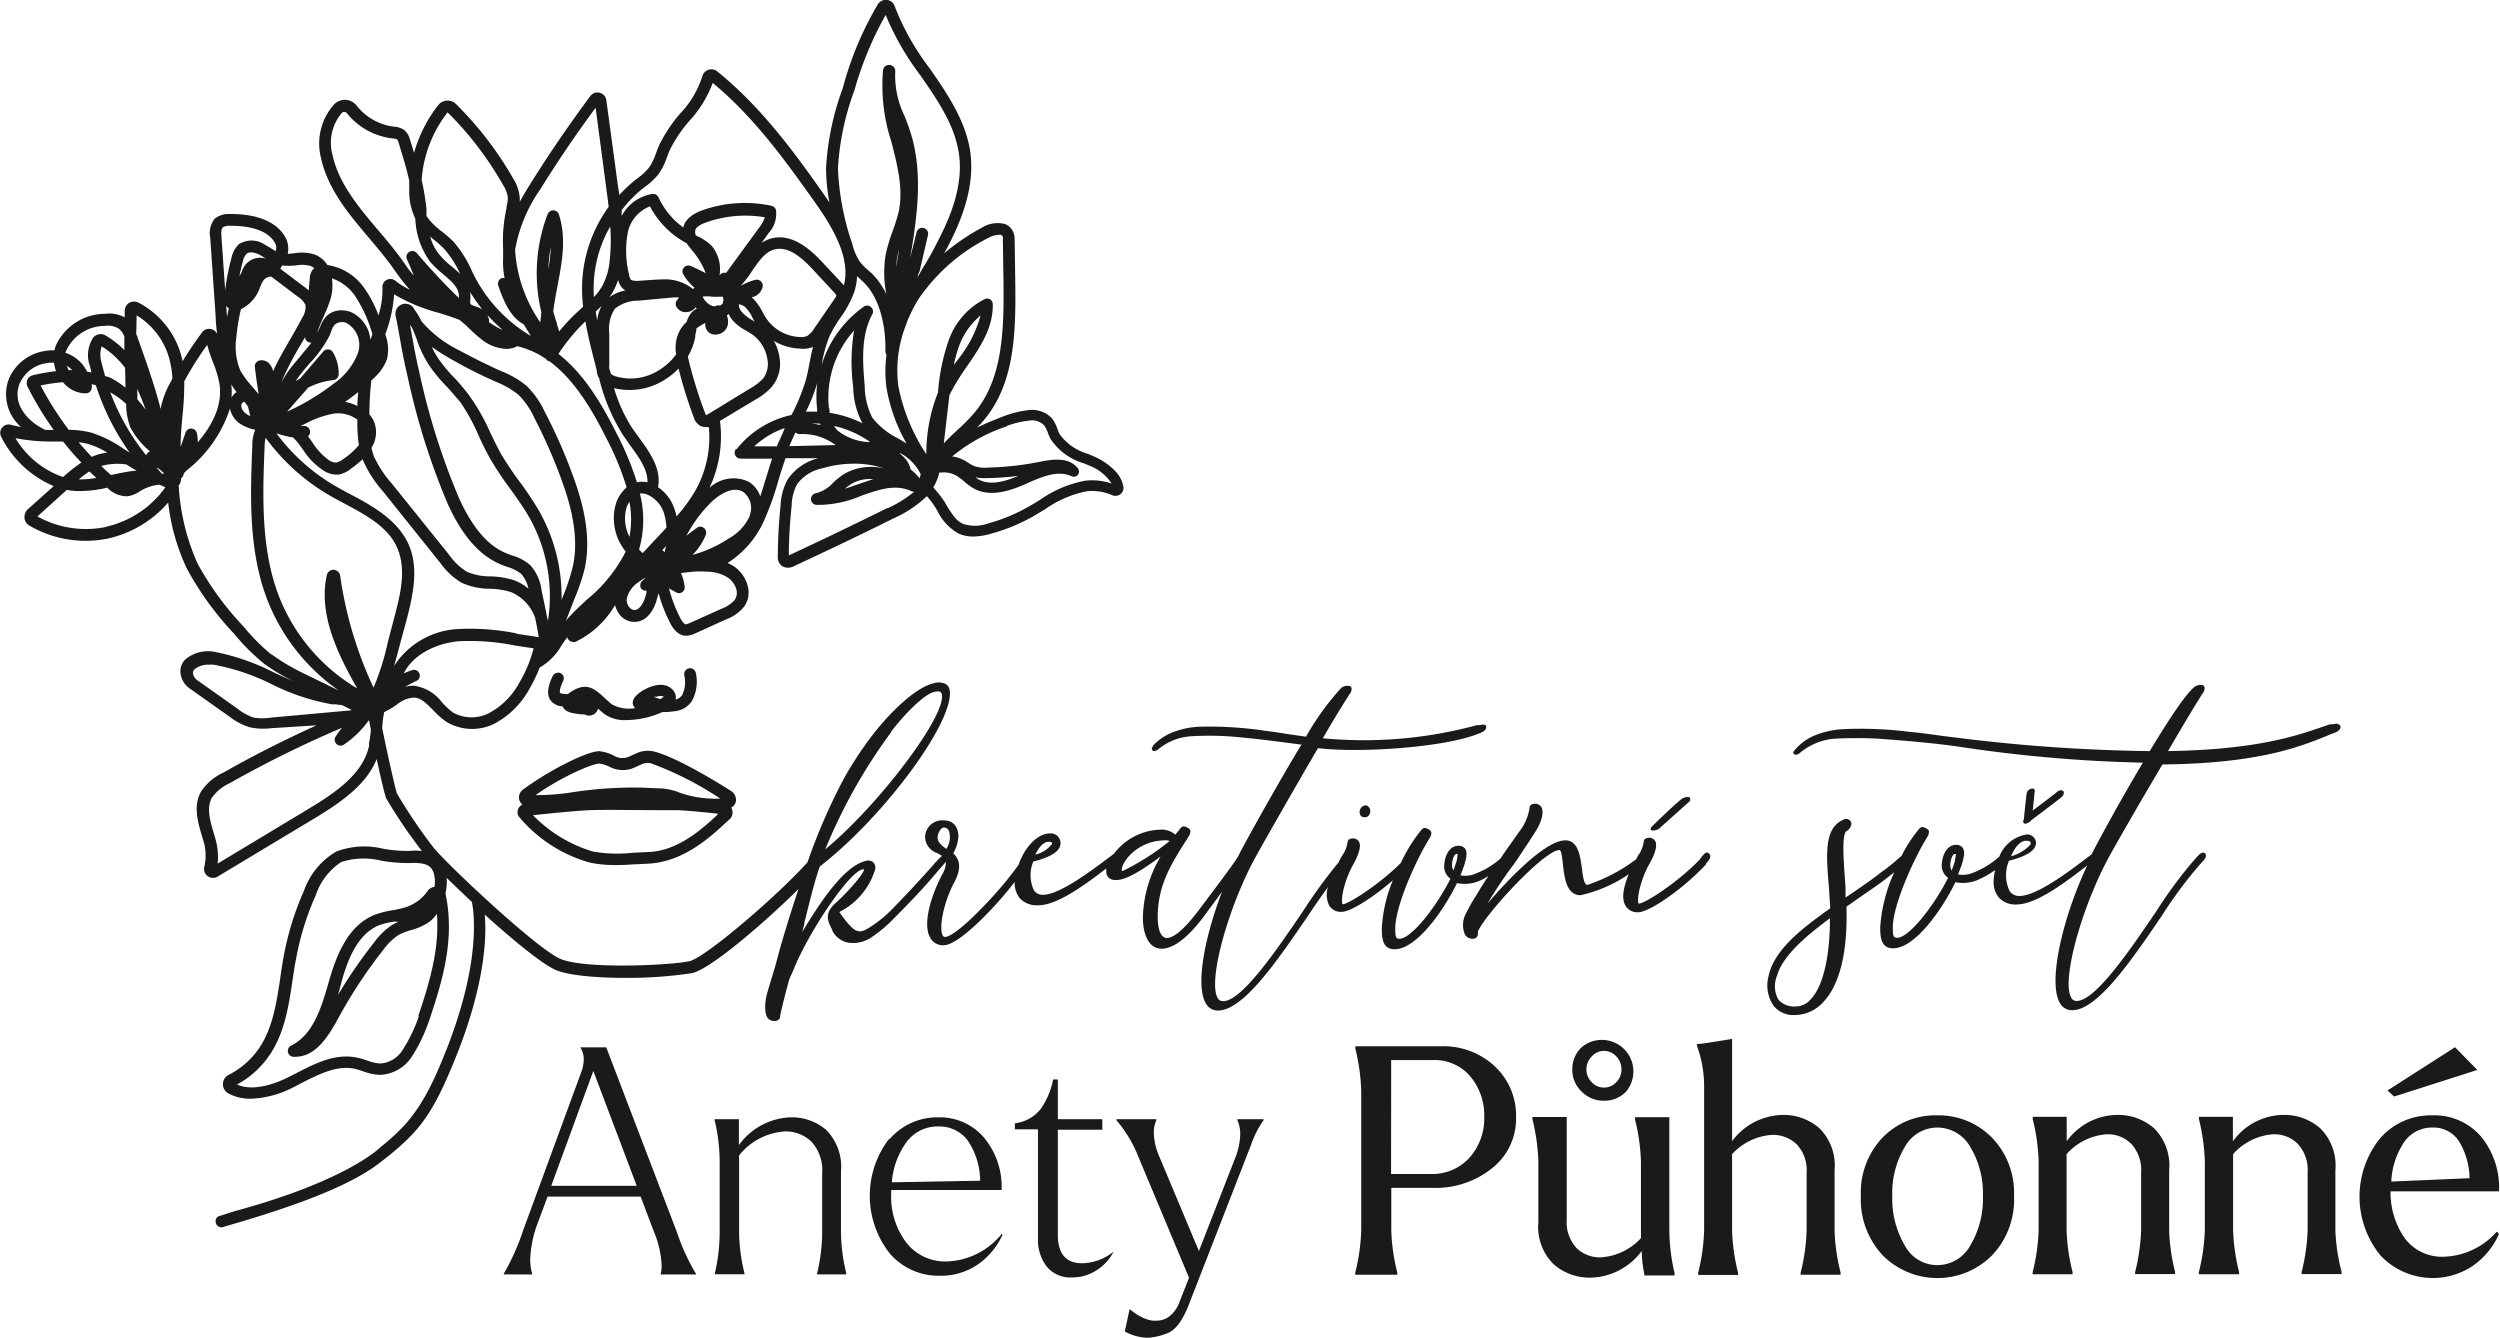 <?xml version="1.0" encoding="UTF-8"?> <svg xmlns="http://www.w3.org/2000/svg" viewBox="0 0 237.82 127.26"><defs><style>.cls-1{fill:#1a1a18;}</style></defs><g id="Vrstva_2" data-name="Vrstva 2"><g id="Lager_1" data-name="Lager 1"><path class="cls-1" d="M47.92,121.23v-.06A22,22,0,0,0,49.78,117l5.51-15a3.55,3.55,0,0,0,.24-1.2,2,2,0,0,0-.3-1.11v-.06h2.44l6.71,17.55a20.52,20.52,0,0,0,1.83,4v.06H62.86v-.09a3.22,3.22,0,0,0,.08-.78,9.44,9.44,0,0,0-.75-3.24l-1.25-3.3H52.09l-.94,2.52a10.74,10.74,0,0,0-.71,3.45,4.75,4.75,0,0,0,.17,1.32v.12Zm12.65-8.43-4.13-10.92-4,10.92Z"></path><path class="cls-1" d="M68.46,117.3v-6.9a17.07,17.07,0,0,0-.48-3.84v-.09h2.31v2.46a6.33,6.33,0,0,1,4.92-2.64,5,5,0,0,1,3.42,1.23A5,5,0,0,1,80,111.45v5.85a17.22,17.22,0,0,0,.51,3.84v.09H77.73v-.09a17.07,17.07,0,0,0,.48-3.84v-5.67a4,4,0,0,0-1-3,3.49,3.49,0,0,0-2.55-1,6.06,6.06,0,0,0-4.35,2.28v7.38a17.22,17.22,0,0,0,.51,3.84v.09H68v-.09A17.07,17.07,0,0,0,68.46,117.3Z"></path><path class="cls-1" d="M84.6,108.39a6,6,0,0,1,4.68-2.1,5.52,5.52,0,0,1,4.31,1.91,7.31,7.31,0,0,1,1.69,5H84.78v.36a7.22,7.22,0,0,0,1.43,4.64A4.69,4.69,0,0,0,90.09,120a7,7,0,0,0,5.19-2.61l.09.06a6.9,6.9,0,0,1-2.46,2.91,6.24,6.24,0,0,1-3.51,1,6.12,6.12,0,0,1-4.75-2.11,8.88,8.88,0,0,1-.05-10.94Zm.24,4.08,8.4-.15a6.94,6.94,0,0,0-1.17-3.81,3.34,3.34,0,0,0-2.82-1.35,3.64,3.64,0,0,0-3,1.47A7.34,7.34,0,0,0,84.84,112.47Z"></path><path class="cls-1" d="M96.54,107.43v-.57A3.72,3.72,0,0,0,99,105.5a7.35,7.35,0,0,0,1.18-2.81h.45v3.78h4.23v1h-4.23v10q0,2.7,2.31,2.7a4.89,4.89,0,0,0,3-1.11,4.58,4.58,0,0,1-1.66,1.8,4.24,4.24,0,0,1-2.27.66,2.93,2.93,0,0,1-2.41-1,4.14,4.14,0,0,1-.86-2.7V107.43Z"></path><path class="cls-1" d="M106.2,106.56v-.09H110v.09a2.92,2.92,0,0,0-.24,1.2,6.07,6.07,0,0,0,.57,2.37l3.72,8.88,3.45-8.85a6.42,6.42,0,0,0,.48-2.25,3.25,3.25,0,0,0-.27-1.35v-.09h2.49v.09a9.65,9.65,0,0,0-1.2,2.37l-5.91,15.18q-.9,2.31-2.07,2.73a5.86,5.86,0,0,1-1.83.42,4.7,4.7,0,0,1-2.19-.6l.45-2.1.06,0a4.64,4.64,0,0,0,1.17.77,2.94,2.94,0,0,0,1,.3h.4a2,2,0,0,0,1.19-.43,3,3,0,0,0,.94-1.37l.9-2.28-4.8-11.46A12.24,12.24,0,0,0,106.2,106.56Z"></path><path class="cls-1" d="M137.1,99.53h-8.17v.22a19,19,0,0,1,.56,4v13.32a18.84,18.84,0,0,1-.57,4v.19h4v-.21a18.52,18.52,0,0,1-.57-4V113h4a8.56,8.56,0,0,0,5.59-1.87,6,6,0,0,0,2.28-4.89,6.39,6.39,0,0,0-2-4.78A7.13,7.13,0,0,0,137.1,99.53Zm-4.76,1.31h4a4.42,4.42,0,0,1,3.53,1.56,5.72,5.72,0,0,1,1.32,3.83,5.59,5.59,0,0,1-1.41,3.91,4.78,4.78,0,0,1-3.68,1.54h-3.77Z"></path><path class="cls-1" d="M152.58,104.71a2.85,2.85,0,0,0,2.11-.87,3,3,0,0,0-4.23-4.22,2.86,2.86,0,0,0-.89,2.11,2.83,2.83,0,0,0,.89,2.11A2.92,2.92,0,0,0,152.58,104.71Zm-1.17-4.2a1.54,1.54,0,0,1,1.17-.54,1.58,1.58,0,0,1,1.19.54,1.79,1.79,0,0,1,.48,1.22,1.72,1.72,0,0,1-.49,1.21,1.57,1.57,0,0,1-1.18.52,1.55,1.55,0,0,1-1.17-.52,1.73,1.73,0,0,1-.5-1.21A1.77,1.77,0,0,1,151.41,100.51Z"></path><path class="cls-1" d="M158.8,117.09V106.28h-3.26v.22a19,19,0,0,1,.56,4v6.39c0,.35,0,.64,0,.89a5.66,5.66,0,0,1-3.83,1.83,3.18,3.18,0,0,1-2.31-.9,3.62,3.62,0,0,1-.92-2.69v-9.76h-3.26v.22a19,19,0,0,1,.56,4v5.79a5,5,0,0,0,1.46,4,5.19,5.19,0,0,0,3.53,1.27,6.22,6.22,0,0,0,4.84-2.53,12.83,12.83,0,0,0,.26,2.25l0,.07h2.87v-.21A18.44,18.44,0,0,1,158.8,117.09Z"></path><path class="cls-1" d="M174.52,117.09v-5.76a5,5,0,0,0-1.44-4,5.18,5.18,0,0,0-3.52-1.27,6.16,6.16,0,0,0-4.79,2.49V98.83l-2.69.43-.68.07.06.25a11.18,11.18,0,0,1,.65,3.89v13.62a18.84,18.84,0,0,1-.57,4v.19h3.8v-.21a18.44,18.44,0,0,1-.57-4v-7.28a5.64,5.64,0,0,1,3.8-1.83,3.25,3.25,0,0,1,2.36.91,3.6,3.6,0,0,1,.93,2.71v5.49a18.84,18.84,0,0,1-.57,4v.19h3.8v-.21A18.44,18.44,0,0,1,174.52,117.09Z"></path><path class="cls-1" d="M184.29,106.1a7,7,0,0,0-5.18,2.09,7.58,7.58,0,0,0-2.09,5.57,7.79,7.79,0,0,0,2.09,5.67,7.34,7.34,0,0,0,10.38,0,7.69,7.69,0,0,0,2.1-5.65,7.54,7.54,0,0,0-2.1-5.56A7.1,7.1,0,0,0,184.29,106.1Zm3.14,12.38a3.59,3.59,0,0,1-3.14,1.87,3.5,3.5,0,0,1-3.09-1.87,8.75,8.75,0,0,1-1.19-4.72,8.52,8.52,0,0,1,1.19-4.65,3.55,3.55,0,0,1,3.09-1.85,3.63,3.63,0,0,1,3.15,1.86,8.56,8.56,0,0,1,1.19,4.64A8.68,8.68,0,0,1,187.43,118.48Z"></path><path class="cls-1" d="M206.35,117.09v-5.76a5,5,0,0,0-1.44-4,5.18,5.18,0,0,0-3.52-1.27,6,6,0,0,0-4.79,2.51v-2.33h-3.23v.22a19,19,0,0,1,.56,4v6.57a18.84,18.84,0,0,1-.57,4v.19h3.8v-.21a18.52,18.52,0,0,1-.57-4v-7.22a5.61,5.61,0,0,1,3.86-1.89,3.14,3.14,0,0,1,2.3.92,3.64,3.64,0,0,1,.93,2.7v5.49a18.84,18.84,0,0,1-.57,4v.19h3.8v-.21A18.52,18.52,0,0,1,206.35,117.09Z"></path><path class="cls-1" d="M222.16,117.09v-5.76a5,5,0,0,0-1.44-4,5.18,5.18,0,0,0-3.52-1.27,6,6,0,0,0-4.79,2.51v-2.33h-3.23v.22a19,19,0,0,1,.56,4v6.57a18.84,18.84,0,0,1-.57,4v.19H213v-.21a18.52,18.52,0,0,1-.57-4v-7.22a5.61,5.61,0,0,1,3.86-1.89,3.16,3.16,0,0,1,2.3.92,3.64,3.64,0,0,1,.93,2.7v5.49a18.84,18.84,0,0,1-.57,4v.19h3.8v-.21A18.52,18.52,0,0,1,222.16,117.09Z"></path><polygon class="cls-1" points="235.66 101.78 233.54 99.62 227.12 103.73 227.74 104.31 235.66 101.78"></polygon><path class="cls-1" d="M237.55,117.18l-.05,0a7,7,0,0,1-5,2.37,4.44,4.44,0,0,1-3.73-1.74,7.59,7.59,0,0,1-1.36-4.48h10.32v-.1A7.65,7.65,0,0,0,236,108.1a5.84,5.84,0,0,0-4.61-2,6.42,6.42,0,0,0-4.93,2.13,8.84,8.84,0,0,0,0,11.21,6.84,6.84,0,0,0,8.74,1,7.21,7.21,0,0,0,2.5-3l0-.08Zm-10.07-4.78a7.36,7.36,0,0,1,1.17-3.68,3.22,3.22,0,0,1,2.77-1.46,2.88,2.88,0,0,1,2.5,1.31,6.91,6.91,0,0,1,1,3.51Z"></path><path class="cls-1" d="M129.77,76.63a.66.66,0,0,0-.4.82.42.42,0,0,0,.41.29l.17,0a.55.55,0,0,0,.39-.45.6.6,0,0,0-.18-.57A.39.39,0,0,0,129.77,76.63Z"></path><path class="cls-1" d="M161.75,81.68l-.08.11c-2.07,2.15-5.19,4.17-5.78,4.17h0c-.22-.38.14-2.21,1-3.76.42-.73.85-1.71.56-2.2a.64.64,0,0,0-.61-.3c-.23,0-.47.13-.47.35a3,3,0,0,1-.54,1.33l-.2.37A16.25,16.25,0,0,1,151,84.18c-.31,0-.41-.77-.51-1.52-.16-1.21-.36-2.72-1.57-2.72-1.95,0-5.56,3.84-7.41,6A41,41,0,0,1,144,82.23l.35-.5.57-.87c.41-.61.82-1.23,1.23-1.89s.77-1.66.49-2.17a.71.71,0,0,0-.66-.34c-.23,0-.47.13-.47.35a4.82,4.82,0,0,1-1,2.32l-.78,1.11c-.3.42-.66.92-1,1.44a7.93,7.93,0,0,1-2.37,1.43,2.48,2.48,0,0,1-1.43.16l.35-.93c.18-.59.36-1.24.09-1.61a.74.74,0,0,0-.64-.27c-.83,0-1.3.92-1.34,1.82a1.41,1.41,0,0,0,.59,1.31c-1.34,2.67-3.72,5.71-4.84,5.71-.38,0-.41-.2-.41-1,0-2.08,1.94-6.46,3.35-8.71.11-.32.16-.52-.19-.7s-.49-.21-.79.2a14.46,14.46,0,0,0-1.84,3c-2.07,2.06-5,3.93-5.54,3.93h0c-.22-.38.14-2.21,1-3.76.41-.73.84-1.71.55-2.2a.64.64,0,0,0-.61-.3c-.23,0-.47.13-.47.35a3,3,0,0,1-.54,1.33c-.12.21-.23.42-.34.63a48,48,0,0,0-3.35,4.6c-2.6,3.82-5.84,8.57-7.61,8.57a.55.55,0,0,1-.52-.32c-.94-1.6,1-8.68,3.69-13.54.59-1.06,3.39-6,5.85-10.2h.12c3.9.46,11.76-.07,15-1.33l.18-.07c.28-.1.62-.22.71-.55v0a.25.25,0,0,0-.08-.25c-.15-.12-.39,0-.64,0l-.16,0a41,41,0,0,1-14.66,1.25c1.08-1.87,2.06-3.46,2.65-4.36a.67.67,0,0,0,.07-.46.27.27,0,0,0-.14-.14.92.92,0,0,0-.84.18,25.13,25.13,0,0,0-3.34,4.63l-1.68-.24c-.68-.11-1.38-.22-2.11-.31a36.09,36.09,0,0,0-6.33-.4,7.87,7.87,0,0,0-2.45.49,5.22,5.22,0,0,0-2,1.32l0,0a.43.43,0,0,0,0,.07c-.06.07-.15.2-.07.31a.2.2,0,0,0,.13.12c.12,0,.25,0,.45-.16a5.43,5.43,0,0,1,3.31-1.25,28.77,28.77,0,0,1,4.18.08c2.07.19,4,.44,6,.71l.14,0c-2.37,3.92-4.9,8.5-5.77,10.13l-.27.54-.18.27-.06.1c-.61.89-2.56,3.49-3.52,4.75-1.71,2.28-2.61,2.62-3,2.62-.55,0-.88-.74-.88-2,0-3,1.3-5.08,2.68-7.24l.34-.55c.12-.32.17-.52-.18-.7s-.49-.21-.79.2l-.37.46a2,2,0,0,0-1.4-.48,5.78,5.78,0,0,0-4.45,2.3l-.45.34c-1.65,1.24-4.72,3.56-6.29,3.56a1,1,0,0,1-.86-.41,3.42,3.42,0,0,1-.07-2.75c1.72-.44,2.6-1,2.6-1.77a.93.93,0,0,0-1-.91c-1.27,0-2.48,1.45-3,3-.27.37-.61.81-.83,1.09l-.17.22c-1.26,1.61-4.91,5.54-6,5.54a.25.25,0,0,1-.21-.14c-.38-.64.05-3.11,1.11-5.08.78-1.49.41-2.23-.11-2.74a3.63,3.63,0,0,0,.49-1.57c0-1.14-.68-1.55-1.32-1.55A1.63,1.63,0,0,0,88,79.61a1.68,1.68,0,0,0,1.16,1.55,4.49,4.49,0,0,1,.45.26,9.77,9.77,0,0,0-.95,1l0,0c-1.44,1.61-2.63,2.88-3.73,4a11.47,11.47,0,0,1-2.32,1.87c-1,.62-1.4.39-2.77-1.53a6.7,6.7,0,0,0,3.36-3.9.78.78,0,0,0-.11-.82.77.77,0,0,0-.77-.13c-2.13.53-4.47,4.2-6,6.74.07-.25.13-.52.21-.83l0-.14.08-.26h0c.39-1.6.93-3.76,1.38-5,6.22-4.8,13-14.08,12.33-16.87A.82.82,0,0,0,89.8,65a1.56,1.56,0,0,0-1,0c-1.68.4-3.94,2.61-5.5,4.54a34.52,34.52,0,0,0-3,4.48,55.81,55.81,0,0,0-3.48,8c-3,3.34-9.78,9.1-11.24,9.42-1.83.39-10,.78-12.31-.24S42.13,81.86,41.14,80.5a50.19,50.19,0,0,1-3.37-5c-.15-.38-.87-3.58-1.41-6.22a9,9,0,0,1,.19-1.54,7.58,7.58,0,0,0,1.14-.67,2.93,2.93,0,0,1,1.65-.71c.7,0,1.24.57,1.88,1.21a7.75,7.75,0,0,0,1.25,1.1,4.75,4.75,0,0,0,4.66.12,8.18,8.18,0,0,0,3.21-3.22,14.61,14.61,0,0,0,1-2.07,5.54,5.54,0,0,0,2.08-2.11l.3-.44.26-.33a.44.44,0,0,0,.07.19.57.57,0,0,0,.47.26.65.65,0,0,0,.2,0,8.71,8.71,0,0,0,3.69-3.35l.11-.14a2.34,2.34,0,0,0,.52,1,1.77,1.77,0,0,0,1.32.58c1.09,0,1.79-1,2.08-2l.15-.52.06-.21a14.28,14.28,0,0,0,1.11,2.85c.15.29.61,1.17,1.49,1.2a2.14,2.14,0,0,0,.87-.22l2.95-1.34a3.94,3.94,0,0,0,1.76-1.27,2.36,2.36,0,0,0,.32-1.83,3.26,3.26,0,0,0-1.42-2,3.6,3.6,0,0,0-.52-.26,9.22,9.22,0,0,0,3.55-4.21,27.94,27.94,0,0,0,1.32-3.76c.2-.67.42-1.34.65-2l3.11,0a5,5,0,0,0-2.9,2A5.53,5.53,0,0,0,74.26,48c-.17,1.66-.26,3.35-.27,5a1,1,0,0,0,.47.89A1.1,1.1,0,0,0,75,54a1,1,0,0,0,.44-.1c3.17-1.48,6.38-3,9.52-4.57a11,11,0,0,0,3.21-2.13l.15.17a8.53,8.53,0,0,1,.86,1.24,4.92,4.92,0,0,0,2,2.14,3.28,3.28,0,0,0,1.39.29,6.49,6.49,0,0,0,1.77-.29,17.42,17.42,0,0,0,3.87-1.59l1.2-.71a10.34,10.34,0,0,1,3.94-1.71,4.74,4.74,0,0,1,2.46.37.79.79,0,0,0,.78-.1.75.75,0,0,0,.27-.73,2.84,2.84,0,0,0-.66-1.35h0A6.26,6.26,0,0,0,104,43.39l-.49-.21a5,5,0,0,1-2.71-1.88,3.9,3.9,0,0,1-.2-.47,3.85,3.85,0,0,0-.5-1A2.61,2.61,0,0,0,97.94,39a10.24,10.24,0,0,0-2.5.61c-.86.33-1.7.68-2.5,1.07.19-.2.39-.39.56-.6,3-3.48,3.15-8.26,3.08-13.26l-.06-4.05a1.68,1.68,0,0,0-.07-.52,1.42,1.42,0,0,0-.82-.93,2.8,2.8,0,0,0-2.18.31,21.53,21.53,0,0,0-3.64,2.47c.18-.32.35-.63.51-.95,1.66-3.24,2.31-6,2-8.56-.39-3-2.15-5.59-3.86-8.06A24,24,0,0,1,85.12.62.86.86,0,0,0,84.39,0a.88.88,0,0,0-.87.39,31.6,31.6,0,0,0-3.35,8A26.07,26.07,0,0,0,78.58,16a17.77,17.77,0,0,0,.33,3.27c-.1-.16-.21-.32-.32-.47-2.93-4.2-6.14-8.59-10.35-12a.88.88,0,0,0-.85-.16.9.9,0,0,0-.59.65,9.15,9.15,0,0,1-2.08,3.49,14,14,0,0,0-2,3c-.11.25-.21.52-.31.78a5.53,5.53,0,0,1-.67,1.38,5.6,5.6,0,0,1-1.07,1l-.3.23a13.81,13.81,0,0,0-1.47,1.39c0-.28-.07-.56-.11-.83l-1.11-8.2a.86.86,0,0,0-.63-.71.87.87,0,0,0-.89.31c-2,2.7-3.94,5.52-5.72,8.38-.33.53-.68,1.1-1,1.7a3.05,3.05,0,0,0,0-.43A4,4,0,0,0,48.83,17,32.89,32.89,0,0,0,43.38,9.9a1.14,1.14,0,0,0-.87-.33,1.1,1.1,0,0,0-.81.42,13.07,13.07,0,0,0-2.31,4.55c-.13-.42-.26-.85-.39-1.26a1.74,1.74,0,0,0-.52-.89,1.9,1.9,0,0,0-1-.34,5.32,5.32,0,0,1-3.55-2,1.43,1.43,0,0,0-1-.55,1.47,1.47,0,0,0-1.1.38A5.57,5.57,0,0,0,30.53,15c.65,3,2.63,5.34,4.56,7.62.74.88,1.51,1.78,2.18,2.71l.42.6A18.6,18.6,0,0,0,39,27.57a6.9,6.9,0,0,1-1.37-.85.76.76,0,0,0-.85-.09.75.75,0,0,0-.4.74A7.91,7.91,0,0,1,36,30a10.48,10.48,0,0,0-1.36-2.61,5.22,5.22,0,0,0-3.5-2.18,2.42,2.42,0,0,0-1.22-1,4,4,0,0,0-1.9-.12l-.65.06a2.33,2.33,0,0,0-.11-1.35c-1-2.16-3.82-2.46-5.36-2.44a2.12,2.12,0,0,0-1.47.44A2.18,2.18,0,0,0,20,22.62l.52,7.56c0,.5.07,1,.13,1.58a.84.84,0,0,0-1.43-.14c-.66.89-1.28,1.81-1.85,2.75a9.44,9.44,0,0,0-.25-.95,8.12,8.12,0,0,0-3.91-4.61.94.94,0,0,0-.92,0,.91.91,0,0,0-.43.8v.58A3.07,3.07,0,0,0,10,29.85a5.18,5.18,0,0,0-4.68,3,3.36,3.36,0,0,0-.14.48,4.5,4.5,0,0,0-1.09.09A4.45,4.45,0,0,0,.86,36,4.12,4.12,0,0,0,2,40.62c-.34-.06-.68-.14-1-.22a.79.79,0,0,0-.81.29.8.8,0,0,0-.08.85,9.91,9.91,0,0,0,5,4.7L2.64,48.45a1,1,0,0,0-.31.82A.91.91,0,0,0,2.8,50a10.57,10.57,0,0,0,7.52,1.22A10.69,10.69,0,0,0,16,47.81a19.9,19.9,0,0,0,1.76,6.25,29.46,29.46,0,0,0,4.53,6.25,20.17,20.17,0,0,0,2.81,2.81,17.84,17.84,0,0,0,2.8,1.67c-.6-.25-1.2-.52-1.79-.79a21.55,21.55,0,0,0-5.73-2,3.36,3.36,0,0,0-2.76.74,1.59,1.59,0,0,0-.43,1.43,2.06,2.06,0,0,0,.85,1.32l3.8,2.69a6.07,6.07,0,0,0,1.9,1,6.14,6.14,0,0,0,2.08.09L30.11,69c-3,1.36-6,2.87-8.89,4.51a5.06,5.06,0,0,0-2.1,1.8c-.76,1.36-.3,2.91.11,4.28l.07.24a4.71,4.71,0,0,1,.15,2.56.87.87,0,0,0,.28.94.85.85,0,0,0,.53.18.83.83,0,0,0,.44-.12l9.13-5.49c2.39-1.44,5-3.16,6-5.69.4,1.82.77,3.4.91,3.74a48.5,48.5,0,0,0,3.39,5,6.31,6.31,0,0,0-1.28,0,14.07,14.07,0,0,1-2.4-.21A7.56,7.56,0,0,0,32,81a7,7,0,0,0-3.07,3.7A28.09,28.09,0,0,0,27,90.9c-.13.7-.24,1.43-.34,2.14-.34,2.29-.7,4.66-1.93,6.55a7.73,7.73,0,0,1-3,2.67,1,1,0,0,0-.05,1.73,4.44,4.44,0,0,0,2.19.53,9.5,9.5,0,0,0,4-1.07l.74-.38c1.69-.87,3.43-1.76,5.13-1.4a7.92,7.92,0,0,1,.79.24,5.18,5.18,0,0,0,1.6.34,3.79,3.79,0,0,0,3-1.66A15.47,15.47,0,0,0,40.85,97c1.31-3.88,2.42-7.73,1.54-11.94l0-.14a4.91,4.91,0,0,0,.1-1.41c.71.69,1.53,1.48,2.4,2.29,0,.1,1.32,5.19-2.88,15.18-2.06,5-3.7,6.41-6,8.31,0,0-3.22,3.1-13.67,5.92l-1.5.48a.47.47,0,0,0-.31.32.61.61,0,0,0,.1.53.56.56,0,0,0,.44.21.44.44,0,0,0,.22-.05c5.14-1.48,11.46-3.51,14.72-6,3.58-2.74,4.93-4.29,7-9.28C46.21,93.83,46.3,89,46.11,87c2.63,2.38,5.42,4.68,6.73,5.26s4.28.76,6.44.76a40.59,40.59,0,0,0,6.56-.45c1.72-.37,6.81-4.72,10.12-8-1,3-1.81,5.74-2.16,7.17h0c-.43,1.43-.82,2.69-.89,3-.12.61-.26,1.71.19,2.18a.72.72,0,0,0,.52.2h.19a.57.57,0,0,0,.34-.21.3.3,0,0,0,.06-.21c0-.16.35-1.63.87-3.54l.38-.85c1.44-3.63,5.45-9.61,6.67-9.61h.07c0,.41-1.74,2.37-2.74,3.23-1.1,1-.7,1.75-.28,2.54l0,.08a2.21,2.21,0,0,0,1.39,1.1,3.1,3.1,0,0,0,2.45-.57A12.5,12.5,0,0,0,85,87.4c1.38-1.38,2.85-2.89,4.19-4.51l.33-.38c.19-.2.33-.37.46-.53a2.2,2.2,0,0,1-.35,1.2c-1.36,2.64-1.79,5-1.11,6.08a1.37,1.37,0,0,0,1.24.66c1.58,0,5.31-4.11,6.6-5.82l.16-.21A2.37,2.37,0,0,0,97,85.44a2.24,2.24,0,0,0,1.76.68c1.84,0,4.52-2,6.48-3.51a1.73,1.73,0,0,0,0,.32c0,.49.35.79.92.79,1.12,0,2.84-1.22,4.25-2.24a11.86,11.86,0,0,0-1.69,5.77c0,1.85.67,3,1.79,3s2.53-1.09,4-3.06l1.74-2.36c-1.64,4.27-2.55,8.93-1.54,10.62a1.29,1.29,0,0,0,1.16.68c2.41,0,5.67-4.78,8.55-9,.66-1,1.31-1.92,1.91-2.75a2.41,2.41,0,0,0,.1,1.74,1.28,1.28,0,0,0,1.2.62c.85,0,3-1.37,4.87-3a13.89,13.89,0,0,0-1.05,4.56c0,1,.09,2,1.22,2,2.12,0,4.73-3.81,5.93-6.29a3.65,3.65,0,0,0,2-.16,5.74,5.74,0,0,0,1-.53c-.42.62-.8,1.23-1.1,1.75a17.06,17.06,0,0,0-1,1.74,2.34,2.34,0,0,0-.14,2.1.83.83,0,0,0,.76.39.46.46,0,0,0,.47-.39v-.29c.7-1.67,6.33-7.76,7.76-7.76.18,0,.26.75.32,1.3.14,1.26.32,3,1.68,3a13.09,13.09,0,0,0,4.59-2c-.56,1.34-.68,2.38-.31,3a1.28,1.28,0,0,0,1.2.62c1.1,0,4.34-2.28,6.44-4.53l0-.06c.25-.29.46-.56.42-.79a.32.32,0,0,0-.14-.22C162.33,80.91,162,81.34,161.75,81.68Zm-77-12.05c1.27-1.67,3.14-3.57,4.09-3.8a1.55,1.55,0,0,1,.39-.06.37.37,0,0,1,.23.06.27.27,0,0,1,.13.2c.48,2-6,10.57-11.08,14.76A51.41,51.41,0,0,1,84.79,69.63ZM49.37,65a7,7,0,0,1-2.75,2.78,3.62,3.62,0,0,1-3.53,0,7.31,7.31,0,0,1-1.07-1,4,4,0,0,0-2.65-1.55h-.06a2.83,2.83,0,0,0-.78.12,12.76,12.76,0,0,1,1.19-.63.56.56,0,0,0-.4-1,5.85,5.85,0,0,0-.91.34c.92-1.87,3.19-2.88,5.24-3.06a21.54,21.54,0,0,1,5.3.4c.59.09,1.2.19,1.81.27A12.43,12.43,0,0,1,49.37,65Zm-.25-4.75a22.46,22.46,0,0,0-5.57-.41,7.7,7.7,0,0,0-6.07,3.52c.2-.67.38-1.34.55-2L38.67,59c.66-2.53,1.17-5,.2-7.21S35.55,48.16,33.29,47c-.53-.28-1.08-.58-1.59-.88a18.67,18.67,0,0,1-5.4-4.89l.31.09a11.36,11.36,0,0,0,1.27.3,5,5,0,0,1,.56.63l.41.56a6.49,6.49,0,0,0,2,2,2.3,2.3,0,0,0,1.13.34l.23,0a2.7,2.7,0,0,0,1.2-.58,10.76,10.76,0,0,0,1.1-.9c0,.06,0,.12.05.18a11.21,11.21,0,0,0,1.86,2.88l5.48,6.84a6.6,6.6,0,0,0,2,1.86,6.53,6.53,0,0,0,2.72.58,7.06,7.06,0,0,1,2,.32,4.14,4.14,0,0,1,2.29,2.46c.14.66.25,1.26.34,1.82C50.5,60.5,49.81,60.39,49.12,60.28ZM24.61,37.5l-.56-.66a8.89,8.89,0,0,1-1.18-1.58,5.93,5.93,0,0,1-.39-3.13,19.27,19.27,0,0,1,.44-2.72,3.55,3.55,0,0,0,1.82-2.1c.24-.56.37-.87.94-1l.12,0,2.5,1.89a2,2,0,0,1,.76.81,1.87,1.87,0,0,1-.32,1.23c-.34.66-.73,1.33-1.11,2-.58,1-1.17,2-1.65,3.08a1.56,1.56,0,0,0-.42-.79,1,1,0,0,0-.86-.24.58.58,0,0,0-.46.61C24.34,35.74,24.46,36.63,24.61,37.5Zm-.8,2.08a1.94,1.94,0,0,1-.4-.22c-.3-.21-.6-.67-.38-1a.34.34,0,0,1,.2-.15,5.42,5.42,0,0,1,.36.47Zm-1.8-3a5.39,5.39,0,0,0,.33.5l.16.22a1.39,1.39,0,0,0-.43.44,1.17,1.17,0,0,0-.05.11A6,6,0,0,0,22,36.58Zm.76-10.3c.09-.46.2-.92.32-1.37a1.59,1.59,0,0,1,.38-.78.65.65,0,0,1,.41-.12,1.86,1.86,0,0,1,.8.22c.17.09.34.2.51.31l.12.08a1.27,1.27,0,0,0-.18-.06A1.81,1.81,0,0,0,23,25.87Zm6.72,6.31h.14c-.31.41-.66.81-1,1.23s-.81.94-1.17,1.44a12.07,12.07,0,0,0-.72,1.15,29.87,29.87,0,0,1,1.92-3.72l.36-.62A.55.55,0,0,0,29.49,32.59ZM34,39.92a14.16,14.16,0,0,0,.14,2.42,6.92,6.92,0,0,1-1.43,1.29A1.83,1.83,0,0,1,32,44a1.13,1.13,0,0,1-.65-.18,6,6,0,0,1-1.62-1.72c-.14-.2-.28-.4-.43-.59l0,0a.58.58,0,0,0,.2-.43.57.57,0,0,0-.55-.56,1.83,1.83,0,0,1-.35,0l.36-.17a9.56,9.56,0,0,1,2.76-1A3.13,3.13,0,0,1,34,39.92Zm-1.17-1.69c.43-.3.85-.62,1.25-.93Q34,38,34,38.62A4.37,4.37,0,0,0,32.84,38.23ZM52.13,59.05,52,58.53l0-.05c-.15-.74-.31-1.51-.48-2.3a4.35,4.35,0,0,0-1.08-2.42,4.41,4.41,0,0,0-1.73-.92l-.53-.2c-1.75-.72-3.17-2.36-4.47-5.15a66,66,0,0,1-3.82-12.08c-.3-1.26-.5-2.36-.7-3.47-.06-.34-.12-.69-.19-1.05.06.08.11.16.17.23.19.41.34.8.49,1.21a10.71,10.71,0,0,0,1.16,2.42,14.76,14.76,0,0,0,1.72,2.07c.43.47.88,1,1.27,1.46A18.87,18.87,0,0,1,45.6,41.6c.33.69.7,1.47,1.13,2.2a30.67,30.67,0,0,0,1.82,2.72c.61.85,1.24,1.73,1.76,2.63A15.32,15.32,0,0,1,52.13,59.05Zm1.45-2.39-.16.42a16.52,16.52,0,0,0-2.14-8.48,31.93,31.93,0,0,0-1.85-2.78,29.76,29.76,0,0,1-1.73-2.58c-.39-.69-.74-1.42-1.08-2.13a19.75,19.75,0,0,0-2-3.51A19.84,19.84,0,0,0,43.28,36a14.3,14.3,0,0,1-1.59-1.9,7.74,7.74,0,0,1-.61-1.1,20.35,20.35,0,0,0,1.74,1.11,45,45,0,0,0,4.09,2.09l.22.1a8.55,8.55,0,0,1,2.19,1.25,7.51,7.51,0,0,1,1.48,2.14,50.05,50.05,0,0,1,2.45,5.5c.92,2.44,1.9,5.63,1.25,8.66A19.55,19.55,0,0,1,53.58,56.66Zm3.18-21.45A1.77,1.77,0,0,0,57,36a17.91,17.91,0,0,0,2.23,5.33c.21.31.44.63.69,1,.85,1.16,1.72,2.35,1.67,3.55a2.31,2.31,0,0,0-1,0,28.44,28.44,0,0,0-1.94-4.66c-1.39-2.77-3.1-5.67-5.53-7.55a17.72,17.72,0,0,1,2.57-3.1c.22,1.31.55,2.59.87,3.85Zm-.09-5.57.56-.53a3.63,3.63,0,0,0-.42,1.39C56.76,30.21,56.71,29.93,56.67,29.64Zm27.66,4.11a11.78,11.78,0,0,0,0,3.14,16.15,16.15,0,0,0,1.91,5.3l-.76-.46a7.12,7.12,0,0,1-2.5-2,6.78,6.78,0,0,1-.72-3c-.18-2.12-.41-4.77.72-6.83a.54.54,0,0,0-.12-.68.54.54,0,0,0-.69-.05,10.62,10.62,0,0,0-4,5.53,12.07,12.07,0,0,1,.75-2.74,12.88,12.88,0,0,1,1-1.7,10.39,10.39,0,0,0,1.3-2.36,5.52,5.52,0,0,0,.31-1.63l.31.29.29.27c1.35,1.27,2.14,3.71,2.1,6.51v.16A.62.62,0,0,0,84.33,33.75Zm-3.17,3a7.57,7.57,0,0,0,.89,3.52h0a10.66,10.66,0,0,0-3.13-1c0-.16,0-.32-.07-.5a9.53,9.53,0,0,1,2.4-7.33A18.15,18.15,0,0,0,81.16,36.78Zm1.66,5.3-.26,0a5.12,5.12,0,0,1-2.9-1.11,2.29,2.29,0,0,1-.31-.42A9.63,9.63,0,0,1,82.82,42.08ZM79.47,28.31l-2,2.91a2.16,2.16,0,0,1-.67.73,1.41,1.41,0,0,1-.71.11,4.05,4.05,0,0,1-3.24-1.84c-.11-.17-.21-.35-.31-.54a5.46,5.46,0,0,0-.76-1.13,2.44,2.44,0,0,0-.29-.27,1.3,1.3,0,0,0,1.06-1,.56.56,0,0,0-.16-.51.58.58,0,0,0-.53-.15,5.49,5.49,0,0,0-1.39.57,11.11,11.11,0,0,0,1.09-1.44c.6-.87,1.21-1.77,2.06-2,1.37-.42,2.75.84,3.81,2l1.86,2c.25.27.27.36.27.38A.75.75,0,0,1,79.47,28.31ZM77.73,38.9l0,.27a9.6,9.6,0,0,0-1.07,0,16.28,16.28,0,0,0,1.09-2.77v0A10.46,10.46,0,0,0,77.73,38.9Zm.3,1.4c0,.05,0,.09,0,.13a6.67,6.67,0,0,0-.82-.14C77.52,40.28,77.78,40.29,78,40.3ZM60.77,41.6c-.23-.31-.44-.6-.64-.89a14.76,14.76,0,0,1-1.72-3.79,6.21,6.21,0,0,0,4.78-.77,6.58,6.58,0,0,0,1.36-1.09A43.36,43.36,0,0,0,66,39.71a1.35,1.35,0,0,0,.64.81,1,1,0,0,0,.45.1h0a1.27,1.27,0,0,0,.34,0,10.33,10.33,0,0,1-1.3,6.08,15.06,15.06,0,0,1-1.77,2.42,6.77,6.77,0,0,0-.22-.77,4,4,0,0,0-1.54-2C62.92,44.58,61.85,43.09,60.77,41.6Zm6.65-2.24c-.17.1-.25.13-.25.15a1.44,1.44,0,0,1-.09-.2,41.84,41.84,0,0,1-1.59-5.14l-.06-.25a5.69,5.69,0,0,0,.71-1.87c0-.13,0-.26.06-.41s0-.28.07-.41a4.93,4.93,0,0,1,.83-.51,1.12,1.12,0,0,0,.05.5.93.93,0,0,0,.91.61h0A1.21,1.21,0,0,0,69.21,31,1.57,1.57,0,0,0,69.14,30a.86.86,0,0,0,.18-.14,2.07,2.07,0,0,0,.38.62,4.69,4.69,0,0,0,1.32,1l.56.35A3.58,3.58,0,0,1,73,34.17,2.33,2.33,0,0,1,72.6,36a5.14,5.14,0,0,1-1.32,1Zm-.58-11.14a2.89,2.89,0,0,1,.84,0,5.62,5.62,0,0,0,.82,0,1.09,1.09,0,0,0,.26,0,1,1,0,0,1,0,.62.77.77,0,0,1-.27.23.51.51,0,0,0-.3,0l-.21.07a1.14,1.14,0,0,1-.33-.08A1.68,1.68,0,0,1,66.84,28.22Zm3.44.73a1.1,1.1,0,0,1,.71.37,3.69,3.69,0,0,1,.59.9l.21.38-.2-.13a3.8,3.8,0,0,1-1-.77A1.12,1.12,0,0,1,70.28,29Zm-1.2-3-.1,0a.54.54,0,0,0-.54.27,3.48,3.48,0,0,0-.72-2.81,4.74,4.74,0,0,0-1.51-1l0,0a.73.73,0,0,1-.08-.41c0-.44.71-.73,1.1-.86a11.07,11.07,0,0,1,5.53-.47,2.92,2.92,0,0,1-.49.91ZM67.14,26a9.66,9.66,0,0,0-1-.5l-.42-.19a.56.56,0,0,0-.72.79,4.82,4.82,0,0,0,1.07,1.27.93.93,0,0,0-.15.13A4.19,4.19,0,0,0,63,26.58c-.5,0-1,.05-1.49.08l-.82.06c-.15,0-.54,0-.67-.11a1,1,0,0,1-.18-.5,9.4,9.4,0,0,1-.1-4.09,3.43,3.43,0,0,1,2.09-2.39,8.38,8.38,0,0,0,3.49,3.51l0,0a6.07,6.07,0,0,0,.43.57l.09.11A7.33,7.33,0,0,1,67.14,26ZM60.75,28.6l3.33-.31.45,0h.07l-.21.28a.56.56,0,0,0-.07.56,1,1,0,0,0,1,.56,1.14,1.14,0,0,0,.85-.45l.11.13a1.27,1.27,0,0,0-.47.34,2.34,2.34,0,0,0-.49.91,3.2,3.2,0,0,0-1,1.82,3.62,3.62,0,0,0,0,1.27,5.59,5.59,0,0,1-1.63,1.5,5,5,0,0,1-4.09.6,1.2,1.2,0,0,1-.51-.27c0-.16-.09-.32-.13-.48s0-.12,0-.18V31.71a3.51,3.51,0,0,1,.53-2.34A3.53,3.53,0,0,1,60.75,28.6Zm-.87,19.14a9.1,9.1,0,0,1,0,3.33,3.81,3.81,0,0,1-.26-2.85A2.81,2.81,0,0,1,59.88,47.74Zm1.61,8.68-.12.41c-.17.55-.54,1.19-1,1.2h0a.65.65,0,0,1-.46-.22,1.09,1.09,0,0,1-.29-.83,2.54,2.54,0,0,1,1.08-1.57,6.84,6.84,0,0,1,.72-.47,2.83,2.83,0,0,1-.3.3A.57.57,0,0,0,61,56a.55.55,0,0,0,.5.18Zm1.76-3.91L63,52.34l0,0,.38-.42C63.3,52.11,63.27,52.32,63.25,52.51Zm-2.11.1c-.13-.1-.23-.22-.35-.33a10.08,10.08,0,0,0,.08-5.34l.18,0a1.48,1.48,0,0,1,.53.11,2.9,2.9,0,0,1,1.54,1.64,5.71,5.71,0,0,1,.28,1.5Zm8.91,3.45a1.26,1.26,0,0,1-.15,1,3.06,3.06,0,0,1-1.29.86l-3,1.35a1.66,1.66,0,0,1-.36.12c-.07,0-.26-.07-.53-.59a13.11,13.11,0,0,1-1.08-2.83l.66.37a.53.53,0,0,0,.58,0,.54.54,0,0,0,.25-.53,4.65,4.65,0,0,0-.35-1.3l.62-.07.58-.06a9.21,9.21,0,0,1,1.19,0h.06a3.88,3.88,0,0,1,1.87.48A2.07,2.07,0,0,1,70.05,56.06Zm1.28-7a4.62,4.62,0,0,1-2,2.16,12.11,12.11,0,0,1-3.45,1.57,5.94,5.94,0,0,0,1.26-1.91.57.57,0,0,0-.17-.65.56.56,0,0,0-.35-.13.52.52,0,0,0-.32.11c-.34.24-.68.49-1,.75a13.1,13.1,0,0,1,2.22-3.05c.89-.91,2.19-1.68,3.16-1.13A1.93,1.93,0,0,1,71.33,49ZM74,42.2l-.09.26-2.16,0a8.14,8.14,0,0,1,2.9-1.74C74.46,41.23,74.23,41.71,74,42.2Zm-4,.53a.56.56,0,0,0,.45.9l3,0c-.19.57-.36,1.14-.54,1.71s-.38,1.26-.59,1.89a2.52,2.52,0,0,0-1.13-1.42,3.37,3.37,0,0,0-3.7.6,11.52,11.52,0,0,0,1-6.37l3.33-2a5.93,5.93,0,0,0,1.61-1.26A3.38,3.38,0,0,0,74.15,34a4.42,4.42,0,0,0-.53-1.57,5.18,5.18,0,0,0,2.46.73A2.41,2.41,0,0,0,77.34,33l0,0c-.13.51-.23,1-.33,1.53s-.21,1.12-.37,1.67a18.27,18.27,0,0,1-1.35,3.28A9.11,9.11,0,0,0,70.07,42.73Zm5.09-.29c.18-.44.38-.88.59-1.31,0,0,0,0,0,0a.52.52,0,0,0,.39.17,5.15,5.15,0,0,1,3.23.91l.21.13Zm9.32,5.89c-3.09,1.53-6.24,3.05-9.37,4.5,0-1.59.11-3.19.27-4.76a4.61,4.61,0,0,1,.51-2,3.94,3.94,0,0,1,2.41-1.52,10.54,10.54,0,0,1,3-.44,8.66,8.66,0,0,1,2.91.47,5.13,5.13,0,0,0-3.88.53,8.09,8.09,0,0,0-1,.8,3.17,3.17,0,0,1-1.61,1,.57.57,0,0,0-.5.57.56.56,0,0,0,.52.55,10.36,10.36,0,0,0,4.21-.85c1.67-.59,3.24-1.15,4.73-.49a2,2,0,0,0,.26.09l.09,0A11.36,11.36,0,0,1,84.48,48.33ZM83.1,45.58c-.52.15-1,.33-1.54.51s-.79.28-1.18.4a4.3,4.3,0,0,1,.56-.42,3.41,3.41,0,0,1,1.88-.5Zm4.4-.07a6.39,6.39,0,0,0-.91-.89.39.39,0,0,0,0-.14,2.67,2.67,0,0,0-.87-1.23l-.15-.18a4.56,4.56,0,0,1,2,2s0,.07,0,.11A1.87,1.87,0,0,0,87.5,45.51Zm8.29-5A9.12,9.12,0,0,1,98,40a1.58,1.58,0,0,1,1.34.48,3,3,0,0,1,.36.74c.07.17.14.36.23.53a5.8,5.8,0,0,0,3.21,2.34l.48.2A4.45,4.45,0,0,1,105.75,46a5.68,5.68,0,0,0-2.52-.27,11,11,0,0,0-4.34,1.85c-.38.23-.77.47-1.16.68a16,16,0,0,1-3.66,1.51,3.68,3.68,0,0,1-2.47.06,2.29,2.29,0,0,1-.82-.67,8.6,8.6,0,0,1-.73-1.09,8.31,8.31,0,0,0-1-1.39c-.11-.12-.19-.23-.27-.33l.16-.26c.08-.16.15-.33.22-.5a.49.49,0,0,0,.07-.19,3.74,3.74,0,0,0,.12-.45.55.55,0,0,0,.18,0,2.44,2.44,0,0,1,1.53.35,5.67,5.67,0,0,1,.67.51,5.51,5.51,0,0,0,.85.63c1.58.9,3.47.28,5.1-.45s3-1.25,4.25-.69a.49.49,0,0,0,.6-.75c-.78-1-2.15-.92-3.51-.64a28.51,28.51,0,0,1-5.05.57,3.27,3.27,0,0,1-1.23-.12,3.42,3.42,0,0,1-.69-.38A3.89,3.89,0,0,0,91,43.5a2.14,2.14,0,0,0-.43-.07A16.06,16.06,0,0,1,95.79,40.55Zm-3,4.9a5.54,5.54,0,0,0,1.21.07,27.69,27.69,0,0,0,2.88-.21c-1.3.55-2.72.94-3.81.33ZM94,22.64a2.3,2.3,0,0,1,1-.3.67.67,0,0,1,.22,0,.3.3,0,0,1,.18.22,1,1,0,0,1,0,.2l.06,4.06c.06,4.77-.1,9.32-2.82,12.51a17.54,17.54,0,0,1-1.49,1.51c-.47.43-.94.87-1.37,1.34l.54-4.6A21.15,21.15,0,0,1,92,34.83c1.23-1.79,2.49-3.65,2.44-5.89a.56.56,0,0,0-.26-.47.58.58,0,0,0-.54,0,7,7,0,0,0-3.41,3.95,19.49,19.49,0,0,0-1,4.92,15.61,15.61,0,0,0-1.11,5.87,17.92,17.92,0,0,1-2.66-6.46,11.74,11.74,0,0,1,.79-6l0-.06c.23-.55.48-1.08.75-1.61.13-.22.25-.44.39-.65A17.66,17.66,0,0,1,94,22.64ZM90.74,34.71a11.82,11.82,0,0,1,.54-1.91,6.76,6.76,0,0,1,2-2.79,11.79,11.79,0,0,1-2.15,4.19Zm-5.49-9.33a6.51,6.51,0,0,1,.11-.9,6.74,6.74,0,0,1,.17-.75C85.44,24.28,85.35,24.83,85.25,25.38Zm-4-16.68a32.75,32.75,0,0,1,3-7.28,25.89,25.89,0,0,0,3.32,5.77c1.63,2.35,3.31,4.79,3.67,7.57.29,2.28-.32,4.87-1.88,7.89-.49,1-1,1.94-1.6,2.89l-.48.84.09-.37a.57.57,0,0,0,.11-.22l.8-3.43a.56.56,0,0,0-.42-.67.55.55,0,0,0-.67.41l-.61,2.45c.7-4.08,1.25-8.24,0-12.06-.16-.49-.35-1-.53-1.45a8.82,8.82,0,0,1-.89-4.2A.57.57,0,0,0,84,6.68a17.21,17.21,0,0,0,.79,6.79c.57,2.2,1.15,4.48.71,6.63A17.27,17.27,0,0,1,84.91,22a15.73,15.73,0,0,0-.66,2.24A10.46,10.46,0,0,0,84.32,28a6.94,6.94,0,0,0-1.4-2l-.35-.31a5.07,5.07,0,0,1-.82-.86,5.37,5.37,0,0,1-.67-1.61A25.28,25.28,0,0,1,79.71,16,25.57,25.57,0,0,1,81.24,8.7ZM61.06,18l.3-.23a6.46,6.46,0,0,0,1.27-1.19,6.06,6.06,0,0,0,.83-1.67c.09-.23.18-.48.29-.71a13.23,13.23,0,0,1,1.84-2.71,11,11,0,0,0,2.21-3.6c4,3.3,7,7.52,9.87,11.56,1.67,2.39,3.25,5.16,2.61,7.69L80.15,27l-1.87-2c-1.18-1.28-3-2.9-5-2.29a2.9,2.9,0,0,0-.83.4l.66-.93A2.71,2.71,0,0,0,73.82,20a.55.55,0,0,0-.42-.42,12.08,12.08,0,0,0-6.58.42c-1,.36-1.67.92-1.82,1.64a7.38,7.38,0,0,1-2.36-2.87.56.56,0,0,0-.57-.32,4,4,0,0,0-2.93,2.1c0-.18,0-.37,0-.55A11.42,11.42,0,0,1,61.06,18ZM58.8,26.62a1.63,1.63,0,0,0,.41.79,1.05,1.05,0,0,0,.3.22,3.93,3.93,0,0,0-1.56.65,4.37,4.37,0,0,0,.31-.44A6.17,6.17,0,0,0,58.8,26.62ZM58,24.76a6.22,6.22,0,0,1-.74,2.5,5.72,5.72,0,0,1-.76,1,11.84,11.84,0,0,1,1.55-6.72A17.74,17.74,0,0,1,58,24.76ZM51.4,18c1.64-2.64,3.41-5.25,5.26-7.75l1,7.54c.08.62.17,1.25.24,1.89a13.25,13.25,0,0,0-2.51,7,14.86,14.86,0,0,0,.08,2.5l-.38.35a18.29,18.29,0,0,0-1.9,2,6.37,6.37,0,0,0-.21-.66l0-.1c-.13-.38-.25-.77-.35-1.17.1-.79.26-1.61.39-2.33.44-2.28.89-4.63.14-6.88a.55.55,0,0,0-.51-.38.58.58,0,0,0-.55.35,15.81,15.81,0,0,0-.61,9.31c0,.35-.07.68-.09,1A13.53,13.53,0,0,1,49,23.77,14.44,14.44,0,0,1,51.4,18Zm1,5.35a16.05,16.05,0,0,1-.24,2.27A14.45,14.45,0,0,1,52.42,23.36ZM42.58,10.69h0a31.71,31.71,0,0,1,5.26,6.88,3.08,3.08,0,0,1,.47,1.19,3.53,3.53,0,0,1-.13.93l0,.14a14.18,14.18,0,0,0-.32,3.83c0,.3,0,.61,0,.92A8,8,0,0,0,48,26.46a.59.59,0,0,0-.29,0,.57.57,0,0,0-.31.7c.48,1.43,1.13,3,2.41,3.69q.4.63.69,1.11a14.26,14.26,0,0,1-5.2-5.37c-.17-.31-.33-.63-.49-1A11.35,11.35,0,0,0,43.15,23,11.7,11.7,0,0,0,42,22a6.32,6.32,0,0,1-1.43-1.45h0c0-.18,0-.35,0-.53,0-.37-.08-.76-.13-1.13-.08-.6-.2-1.19-.33-1.77A11.75,11.75,0,0,1,42.58,10.69Zm3.82,19.4s0-.05,0-.08a18.23,18.23,0,0,0,1.41,1.37l-.14-.05a8.23,8.23,0,0,1-1.16-.69h0A.77.77,0,0,0,46.4,30.09Zm-1.68-2.31a15.56,15.56,0,0,0,1.15,1.64,3,3,0,0,0-.6-.26c-.19-.07-.47-.16-.52-.25a1.09,1.09,0,0,1,0-.46c0-.09,0-.17,0-.26A2.73,2.73,0,0,0,44.72,27.78Zm-.94-1.71a12.87,12.87,0,0,0-1-.87,8.21,8.21,0,0,1-1-1,4.42,4.42,0,0,1-.85-1.69l.37.31a9.54,9.54,0,0,1,1,.91A9.56,9.56,0,0,1,43.78,26.07Zm-5.17-.82c-.14-.21-.29-.41-.43-.61-.69-.95-1.46-1.87-2.24-2.78-1.83-2.17-3.72-4.41-4.31-7.12a4.39,4.39,0,0,1,.89-4,.3.3,0,0,1,.25-.09.35.35,0,0,1,.23.12,6.5,6.5,0,0,0,4.37,2.4,1.13,1.13,0,0,1,.4.09,1,1,0,0,1,.16.35c.36,1.17.73,2.37,1,3.58,0,.28,0,.55,0,.83a6.08,6.08,0,0,0,.58,2.79,7.37,7.37,0,0,0,1.44,4.13,10.51,10.51,0,0,0,1.19,1.13c.81.69,1.52,1.29,1.51,2.1,0,0,0,.1,0,.18q-2.11-2.05-4-4.28a.57.57,0,0,0-.73-.1.56.56,0,0,0-.21.7c.2.44.36.81.51,1.18l.15.35C39.06,25.89,38.83,25.57,38.61,25.25ZM42,28.32h0l-.19-.21Zm-5.2,5.91a4.08,4.08,0,0,0-.15-2.43A13,13,0,0,0,37.49,28a16.69,16.69,0,0,0,4.2,1.75c.7.21,1.36.43,2,.67a11.55,11.55,0,0,1,1,.88,12.36,12.36,0,0,0,1,.89,4.08,4.08,0,0,0,2.43,1,2.66,2.66,0,0,0,.85-.14.67.67,0,0,0,.2-.12,3.59,3.59,0,0,1,.47.12,8.32,8.32,0,0,1,2.29,1.09.51.51,0,0,0,.34.23c2.37,1.74,4.05,4.6,5.42,7.33a27,27,0,0,1,1.92,4.66,3.47,3.47,0,0,0-1,1.49,5,5,0,0,0,.48,4,6.82,6.82,0,0,0,.43.62,14,14,0,0,1-3.68,4.56c-.67.62-1.35,1.26-2,2,.25-.62.5-1.26.78-2a19.83,19.83,0,0,0,1-2.94c.72-3.32-.31-6.71-1.29-9.3a49.6,49.6,0,0,0-2.51-5.62,8.55,8.55,0,0,0-1.72-2.46,9.09,9.09,0,0,0-2.48-1.43l-.22-.1c-1.35-.61-2.69-1.3-4-2a11,11,0,0,1-3.3-2.61,6.91,6.91,0,0,0-.67-1.12.95.95,0,0,0-1.8.56c.16.74.28,1.45.41,2.16.19,1.09.39,2.21.71,3.52A66.55,66.55,0,0,0,42.62,48c.9,1.93,2.4,4.62,5.06,5.71a5.66,5.66,0,0,0,.59.22,3.9,3.9,0,0,1,1.32.67A3.09,3.09,0,0,1,50.27,56a4.77,4.77,0,0,0-1.33-.79,7.9,7.9,0,0,0-2.29-.38,5.59,5.59,0,0,1-2.26-.45,5.9,5.9,0,0,1-1.65-1.58L37.27,46a10.63,10.63,0,0,1-1.7-2.59,6.89,6.89,0,0,1-.23-.81A2.78,2.78,0,0,0,35.77,41a2.53,2.53,0,0,0-.63-1.58v-.07a30.39,30.39,0,0,1,.18-3.15c.16-.14.3-.28.41-.39A4.43,4.43,0,0,0,36.79,34.23Zm-6-4.16a12.62,12.62,0,0,0,.66-1.69,4.54,4.54,0,0,0,.11-1.9,4.34,4.34,0,0,1,2.17,1.62,12.86,12.86,0,0,1,1.64,3.54l.05.14c-.07.18-.13.37-.2.54a3.16,3.16,0,0,0-1.87-2.64,2.34,2.34,0,0,0-.86-.16,2.05,2.05,0,0,0-1.44.55,2.92,2.92,0,0,0-.6,1l-.09.2c-.06.14-.12.27-.19.41A9.85,9.85,0,0,1,30.82,30.07Zm.61,1.69.09-.22a1.92,1.92,0,0,1,.36-.67,1.07,1.07,0,0,1,1.1-.14,2.39,2.39,0,0,1,1.09,2.86,6.33,6.33,0,0,1-2.37,2.95,21.64,21.64,0,0,1-4.37,2.62l2-2.28a6.58,6.58,0,0,1,2.4-.72.57.57,0,0,0,.51-.54,4,4,0,0,0-.55-2.11.57.57,0,0,0-.44-.27.58.58,0,0,0-.47.19L28.56,36l-.43.25.22-.32c.34-.48.74-.94,1.13-1.39A11.15,11.15,0,0,0,31.43,31.76Zm-4.56-6.51a6.15,6.15,0,0,0,1.29,0,3.18,3.18,0,0,1,1.39.05,1.13,1.13,0,0,1,.36.22l-.17.17a1.41,1.41,0,0,0-.25.75l-.1,1.19a3.71,3.71,0,0,0-.41-.33l-2.3-1.74Zm-5.66-3.63a1.33,1.33,0,0,1,.72-.14H22c1.27,0,3.52.23,4.23,1.78a1.09,1.09,0,0,1,0,.63c-.16-.09-.33-.19-.51-.31l-.58-.34a2.25,2.25,0,0,0-2.43,0A2.58,2.58,0,0,0,22,24.62a21.07,21.07,0,0,0-.58,3l-.35-5.05C21.06,22.28,21,21.8,21.21,21.62Zm.57,7.76c-.07.27-.12.55-.17.82,0,0,0-.07,0-.1l-.07-1a1,1,0,0,0,.24.23ZM17.35,39.64a28.91,28.91,0,0,0,.18-3.37,31.91,31.91,0,0,1,2.18-3.46,15.38,15.38,0,0,0,.54,1.62,10.29,10.29,0,0,1,.63,2.1c.26,1.78-.43,3.64-2.07,5.55a3.4,3.4,0,0,0-.09-.9.56.56,0,0,0-1.08,0l-.46,1.34C17.18,41.54,17.27,40.58,17.35,39.64Zm-5,.92a7.61,7.61,0,0,0,1.92,2.38,1.18,1.18,0,0,0-.19.11.65.65,0,0,0-.17.27,21.81,21.81,0,0,1-3.42-6A7.38,7.38,0,0,1,12,38.43,6.09,6.09,0,0,0,12.37,40.56ZM13.06,37c.15.33.3.68.43,1l.38,1a10.46,10.46,0,0,0-.8-1ZM9,43.35l-.27.11c-.43-.45-.84-.91-1.25-1.39a6.78,6.78,0,0,1,.89.16,7.77,7.77,0,0,1,1.84.83A5.22,5.22,0,0,0,9,43.35Zm.16,2.11a7.7,7.7,0,0,1-1.66.14,9.56,9.56,0,0,1,1-.75ZM12,44.18l1,.6c-.35,0-.7.07-1.07.13s-.92.18-1.37.28c-.32-.28-.63-.57-.93-.86A5.85,5.85,0,0,1,12,44.18Zm-.06-7.29a7.63,7.63,0,0,0-1.53-1L10,35.78c-.12-.42-.23-.83-.33-1.25a2.58,2.58,0,0,1,0-1.58A8.09,8.09,0,0,1,11.9,35ZM6.34,33.27A4.06,4.06,0,0,1,10,31a2,2,0,0,1,1.28.25,1.7,1.7,0,0,1,.55.78l0,1.28a8.87,8.87,0,0,0-1.77-1.39.93.93,0,0,0-1.19.19,3.06,3.06,0,0,0-.32,2.7l.15.62-.41-.07a3.69,3.69,0,0,0-.73-1,3.58,3.58,0,0,0-1.34-.8A2.29,2.29,0,0,1,6.34,33.27Zm.53,1.94H6.53a2,2,0,0,1-.17-.4,2.66,2.66,0,0,1,.46.35Zm1.32,2.21a.57.57,0,0,0,.54-.58c0-.1,0-.2,0-.3l.39.11a23.24,23.24,0,0,0,3.22,6.41l-.62-.39a11.22,11.22,0,0,0-3.06-1.52,8.64,8.64,0,0,0-2.12-.26,31.26,31.26,0,0,1-2.68-4.22A16,16,0,0,1,6,36.36,2.79,2.79,0,0,0,8.19,37.42Zm-6.29-1a3.29,3.29,0,0,1,2.39-1.85,3.49,3.49,0,0,1,.84-.07,4.56,4.56,0,0,0,.2.81,17.78,17.78,0,0,0-2.21.39.75.75,0,0,0-.51.41.78.78,0,0,0,0,.65,30.77,30.77,0,0,0,2.5,4.14H4.39l-.07,0C2.58,40.08,1.08,38.38,1.9,36.4Zm-.44,5.26A17.77,17.77,0,0,0,4.63,42H6c.55.7,1.13,1.38,1.74,2A15.69,15.69,0,0,0,6,45.38,8.47,8.47,0,0,1,1.46,41.66Zm8.62,8.45a9.49,9.49,0,0,1-6.52-1l2.8-2.53a5.77,5.77,0,0,0,.92.11,11.28,11.28,0,0,0,2.92-.32,2.62,2.62,0,0,0,1.92.82,2.72,2.72,0,0,0,1.18-.47l.21-.12a4,4,0,0,1,1.65-.51,4.91,4.91,0,0,1,.57.25A9.51,9.51,0,0,1,10.08,50.11Zm4.83-5.63.08,0a3.72,3.72,0,0,1,.63.56H15.4Zm1.37-8.24a8.23,8.23,0,0,0-1,2.64c-.51-2-1.18-3.94-2-6.25l-.18-.49c0-.13-.09-.25-.14-.37L13,30A7,7,0,0,1,16,33.77,8.78,8.78,0,0,1,16.4,36Zm9.53,26a19,19,0,0,1-2.64-2.66,28.33,28.33,0,0,1-4.38-6A21,21,0,0,1,17,46.21v-.05a.51.51,0,0,0,.17-.3,2.25,2.25,0,0,0,.06-.36.6.6,0,0,0,.21-.28l.08-.24a2.71,2.71,0,0,0,.24-.23,12.38,12.38,0,0,0,4.12-5.89,2.26,2.26,0,0,0,.9,1.41,4,4,0,0,0,1.5.61A3.94,3.94,0,0,0,24,42.42c-.18,4.62-.39,9.86,1.4,14.56a18.86,18.86,0,0,0,6.83,8.71L28.77,64A19.35,19.35,0,0,1,25.81,62.23Zm0,6a5.35,5.35,0,0,1-1.7,0,5.25,5.25,0,0,1-1.54-.86l-3.8-2.69a1,1,0,0,1-.4-.59.48.48,0,0,1,.14-.46,2.1,2.1,0,0,1,1.41-.43,2.42,2.42,0,0,1,.39,0A20.55,20.55,0,0,1,25.67,65a21,21,0,0,0,5.91,2l.33,0,.64.08.89.45-.11.05Zm9.32,2.59c-.54,2.74-3.17,4.53-5.82,6.12l-8.6,5.18a6.55,6.55,0,0,0-.29-2.6l-.07-.24c-.36-1.21-.73-2.47-.2-3.41a4.16,4.16,0,0,1,1.67-1.38,107.53,107.53,0,0,1,10.71-5.29c-.21.26-.41.54-.6.83a.56.56,0,0,0,.77.78,9.21,9.21,0,0,0,2.4-2.34c.06.29.12.6.18.92A11.17,11.17,0,0,1,35.08,70.81Zm.44-5.36a37.49,37.49,0,0,1-3.21-10.72.67.67,0,0,0-.63-.57h0a.66.66,0,0,0-.65.54c-.79,3.7,1,7.39,2.9,10.75a17.7,17.7,0,0,1-7.48-8.86c-1.7-4.48-1.51-9.6-1.33-14.11a3.92,3.92,0,0,1,.1-.87A20,20,0,0,0,31.13,47c.54.32,1.11.62,1.67.92,2.05,1.1,4.16,2.23,5,4.23s.35,4.14-.26,6.47l-.64,2.44A24.31,24.31,0,0,1,35.52,65.45Zm4.27,31.2a14.61,14.61,0,0,1-1.59,3.27,2.71,2.71,0,0,1-2.07,1.21h0a4.38,4.38,0,0,1-1.27-.29,6.66,6.66,0,0,0-.9-.26c-2.09-.46-4,.53-5.89,1.5l-.73.37c-.92.46-3.18,1.42-4.84.68a8.86,8.86,0,0,0,3.18-2.93c1.37-2.1,1.74-4.59,2.11-7.06.1-.67.2-1.37.33-2a26.43,26.43,0,0,1,1.86-6A6.08,6.08,0,0,1,32.47,82a7,7,0,0,1,3.82-.12,15,15,0,0,0,2.6.22c1.68-.08,2.27.24,2.44,1.27a3,3,0,0,1,0,1,.91.91,0,0,0-.67.41A4.08,4.08,0,0,1,38.6,86.3a8.54,8.54,0,0,1-1.29.29A9.43,9.43,0,0,0,35.7,87c-2.58,1-3.69,3.81-4.44,6.46s-1.55,5-3.55,6a.56.56,0,0,0,.21,1.07h.15c1.84,0,3-1.66,4-3.47a46.26,46.26,0,0,1,4.39-6.7,5.76,5.76,0,0,1,1.46-1.42,5.68,5.68,0,0,1,1.18-.46,5.84,5.84,0,0,0,1.65-.72,3.19,3.19,0,0,0,.81-.83C41.82,90.23,40.88,93.42,39.79,96.65Zm-1.93-9a4.43,4.43,0,0,0-.54.26,6.42,6.42,0,0,0-1.78,1.7,46.61,46.61,0,0,0-3.44,5l.24-.85C33,91.37,34,88.83,36.1,88a8.15,8.15,0,0,1,1.4-.33ZM138.54,82l-.28.81a1.12,1.12,0,0,1-.13-.53c0-.43.18-1.05.45-1.05,0,0,.07,0,.08,0S138.62,81.75,138.54,82Zm-27.28-2a22.2,22.2,0,0,1-4.44,2.84.11.11,0,0,1-.1,0s0-.08,0-.14c0-.69,1.47-2.76,4.14-2.76A.78.78,0,0,1,111.26,80ZM98.49,81.3c.35-.76.82-1.22,1.25-1.22s.33.15.33.21A2.83,2.83,0,0,1,98.49,81.3ZM90,80.79,90,80.74c-.44-.33-.81-.61-.81-1.09,0-.3.28-.93.6-.93a.52.52,0,0,1,.47.3A2,2,0,0,1,90,80.79Z"></path><path class="cls-1" d="M157.19,79l.17,0a.86.86,0,0,0,.56-.26l2.74-2.45.05-.06s0,0,0,0l.08,0v-.1a.41.41,0,0,0-.08-.3l0,0h0a1,1,0,0,0-.84.26c-.45.33-2.36,2.16-2.74,2.55a.27.27,0,0,0-.08.31A.24.24,0,0,0,157.19,79Z"></path><path class="cls-1" d="M193.57,75.22a.21.21,0,0,0-.22-.21h0a.57.57,0,0,0-.55.44c-.06.32-.22,1.92-.28,2.52v0a.26.26,0,0,0,0,.33.21.21,0,0,0,.15.06.53.53,0,0,0,.27-.1.6.6,0,0,0,.3-.24l.92-.69c.84-.64,1.8-1.36,2-1.55s.18-.45.14-.5a.41.41,0,0,0-.54,0c-.5.39-1.57,1.22-2.4,1.83.06-.42.11-.9.14-1.29S193.55,75.38,193.57,75.22Z"></path><path class="cls-1" d="M222.45,68.9c-.15-.12-.39,0-.64,0l-.16,0-.71.24c-2.52.87-6.32,2.18-14.7,2.31,1.46-2.51,2.72-4.61,3.4-5.66a.62.62,0,0,0,.06-.46.26.26,0,0,0-.13-.14.92.92,0,0,0-.84.18c-.72.57-2.14,2.62-4.23,6.08a160.61,160.61,0,0,1-18.7-1.32c-.58-.06-1.14-.14-1.7-.22-.81-.11-1.66-.22-2.54-.3a36.23,36.23,0,0,0-6.33-.24,8.37,8.37,0,0,0-2.45.53,4.91,4.91,0,0,0-2,1.4l0,0-.06.07c-.06.07-.19.21-.09.32a.25.25,0,0,0,.17.11.65.65,0,0,0,.45-.2,5.83,5.83,0,0,1,3.28-1.33,40,40,0,0,1,4.18,0c2.76.21,5.26.41,7.9.8a135,135,0,0,0,17.24,1.48c-2,3.33-3.89,6.82-4.71,8.38-.06.11-.11.23-.17.34l-.5.38c-1.77,1.34-4.75,3.58-6.36,3.58a1.07,1.07,0,0,1-.93-.45,3.49,3.49,0,0,1-.07-2.9c1.68-.42,2.57-1,2.57-1.68a.82.82,0,0,0-.93-.81,3.35,3.35,0,0,0-2.56,2.1l-.09.07a8,8,0,0,1-2.4,1.46,2.48,2.48,0,0,1-1.43.16l.35-.93c.18-.59.35-1.24.08-1.61a.72.72,0,0,0-.63-.27c-.83,0-1.3.92-1.35,1.82a1.41,1.41,0,0,0,.6,1.31c-1.34,2.67-3.72,5.71-4.85,5.71-.37,0-.41-.2-.41-1,0-2.08,1.95-6.46,3.35-8.71.12-.32.17-.52-.18-.7s-.49-.21-.79.2a13.3,13.3,0,0,0-1.55,2.42l-.11.09-.13.11c-.34.31-1.16,1-1.61,1.29l-.18.14c-.84.66-1.75,1.28-2.63,1.88l-.67.45c0-.12,0-.24,0-.36s0-.41,0-.62l-.05-.72c-.13-1.82-.32-4.31.15-4.63a.86.86,0,0,0,.46-.68.5.5,0,0,0-.51-.47.63.63,0,0,0-.3.1c-1.79.81-1.58,3.29-1.35,6.17l.06.73c0,.52.08,1,.08,1.51-2.82,2-5.37,4-5.87,6.49a3.41,3.41,0,0,0,.52,2.82,2.42,2.42,0,0,0,1.94.84,3.68,3.68,0,0,0,2.72-1.2c1.6-1.65,2.37-4.8,2.24-9.11l1.57-1.1c.79-.54,1.54-1.06,2.17-1.54l0,0,.81-.64a15.08,15.08,0,0,0-1.34,5.24c0,1,.1,2,1.23,2,2.12,0,4.73-3.81,5.92-6.29a3.68,3.68,0,0,0,2-.16,8.89,8.89,0,0,0,1.79-1,4.68,4.68,0,0,0-.15,1.09,2.31,2.31,0,0,0,.51,1.55,2.14,2.14,0,0,0,1.68.64c1.89,0,4.74-2.18,6.72-3.72-2.26,4.76-3.81,11.07-2.6,13.1a1.29,1.29,0,0,0,1.16.68c2.41,0,5.67-4.78,8.54-9a40.71,40.71,0,0,1,3.69-4.95c.31-.32.63-.67.45-.92a.26.26,0,0,0-.22-.12h0c-.23,0-.45.25-.72.56l-.14.15a42.3,42.3,0,0,0-3.57,4.83c-2.59,3.82-5.83,8.57-7.61,8.57a.55.55,0,0,1-.51-.32c-.95-1.6,1-8.68,3.68-13.54.51-.93,2.74-4.84,5-8.64,9.11-.08,13.1-1.7,15.49-2.66l.56-.23.18-.07c.28-.1.62-.22.71-.55v0A.28.28,0,0,0,222.45,68.9ZM191.31,81.46c.38-.93.91-1.48,1.43-1.48s.43.24.43.31S192.47,81.13,191.31,81.46Zm-5.37.55-.28.81a1,1,0,0,1-.13-.53c0-.43.18-1.05.45-1.05,0,0,.07,0,.08,0S186,81.75,185.94,82Zm-11.86,5.34c0,3.72-.67,6.54-1.87,7.76a1.86,1.86,0,0,1-1.35.63,2,2,0,0,1-1.68-.64,2.59,2.59,0,0,1-.13-2.29C169.58,90.93,171.75,89.08,174.08,87.35Z"></path><path class="cls-1" d="M53.61,64.35a.57.57,0,0,0-.29-.32.58.58,0,0,0-.43,0,.57.57,0,0,0-.32.29c-.31.66-.68,1.63-.2,2.3a1.53,1.53,0,0,0,1.16.58c.2.57,1,.66,1.7.75.21,0,.42,0,.54.08a.87.87,0,0,0,.95-.28.91.91,0,0,0,.17-.34c.18.16.38.34.61.52a3.39,3.39,0,0,0,2.12.57A8.52,8.52,0,0,0,63,67.74a7.47,7.47,0,0,0,1.15-.08,2.23,2.23,0,0,0,1.65-.94A3.83,3.83,0,0,0,66.19,64a.56.56,0,0,0-.67-.42.57.57,0,0,0-.42.68,2.85,2.85,0,0,1-.21,1.87,1.07,1.07,0,0,1-.62.42,1,1,0,0,0-.2-.84c-.53-.69-1.53-.75-2.67-.16-.43.22-1.39.81-1.18,1.5a.76.76,0,0,0,.2.31A3.35,3.35,0,0,1,58.2,67c-.28-.23-.52-.45-.73-.65-.91-.83-1.7-1.54-3.24-.48l-.22.16c-.64,0-.72-.11-.73-.12s-.14-.22.31-1.17A.58.58,0,0,0,53.61,64.35Zm8.9,1.92a.77.77,0,0,1,.63,0l0,0a1.91,1.91,0,0,1-.32.23,1.67,1.67,0,0,1-.31-.09,2.39,2.39,0,0,0-.32-.11A2.17,2.17,0,0,1,62.51,66.27Z"></path><path class="cls-1" d="M70,76.26a1,1,0,0,0-.43-1c-.2-.13-5-3.2-7.36-3.77a2.5,2.5,0,0,0-1.62.15l-.69.31a1.56,1.56,0,0,1-1.38,0A3.84,3.84,0,0,0,57,71.46c-1.17,0-4.83,1.85-7.27,3.67a.91.91,0,0,0-.32,1,1,1,0,0,0,.29.42c-.08,0-.28.17-.36.32a.77.77,0,0,0,0,.79,13.55,13.55,0,0,0,6.78,4.4,11.62,11.62,0,0,0,2.29.23c.49,0,1,0,1.75-.06l1.5-.07C65,82,67.58,79.62,69,78.3l.39-.35a.88.88,0,0,0,.25-.94,1.42,1.42,0,0,0-.08-.18A.83.83,0,0,0,70,76.26Zm-1.73,1.23c-1.4,1.29-3.73,3.45-6.56,3.56l-1.51.07A13.22,13.22,0,0,1,56.39,81a13.33,13.33,0,0,1-5.69-3.45c1.21-.13,4-.42,5.42-.48s4.28,0,6.4,0h.1l1.73,0c.65,0,2.77.21,3.91.33Zm-3.76-2.15A6.65,6.65,0,0,0,63,75c-.7,0-1.5-.08-2.37-.08a38.19,38.19,0,0,0-6.21.45,22.37,22.37,0,0,1-3.48.27c2.54-1.79,5.43-3,6.06-3a2.93,2.93,0,0,1,1,.31,2.7,2.7,0,0,0,2.37.06l.68-.31a1.36,1.36,0,0,1,.89-.08,31.49,31.49,0,0,1,6.58,3.35A10.32,10.32,0,0,1,64.47,75.34Z"></path></g></g></svg> 